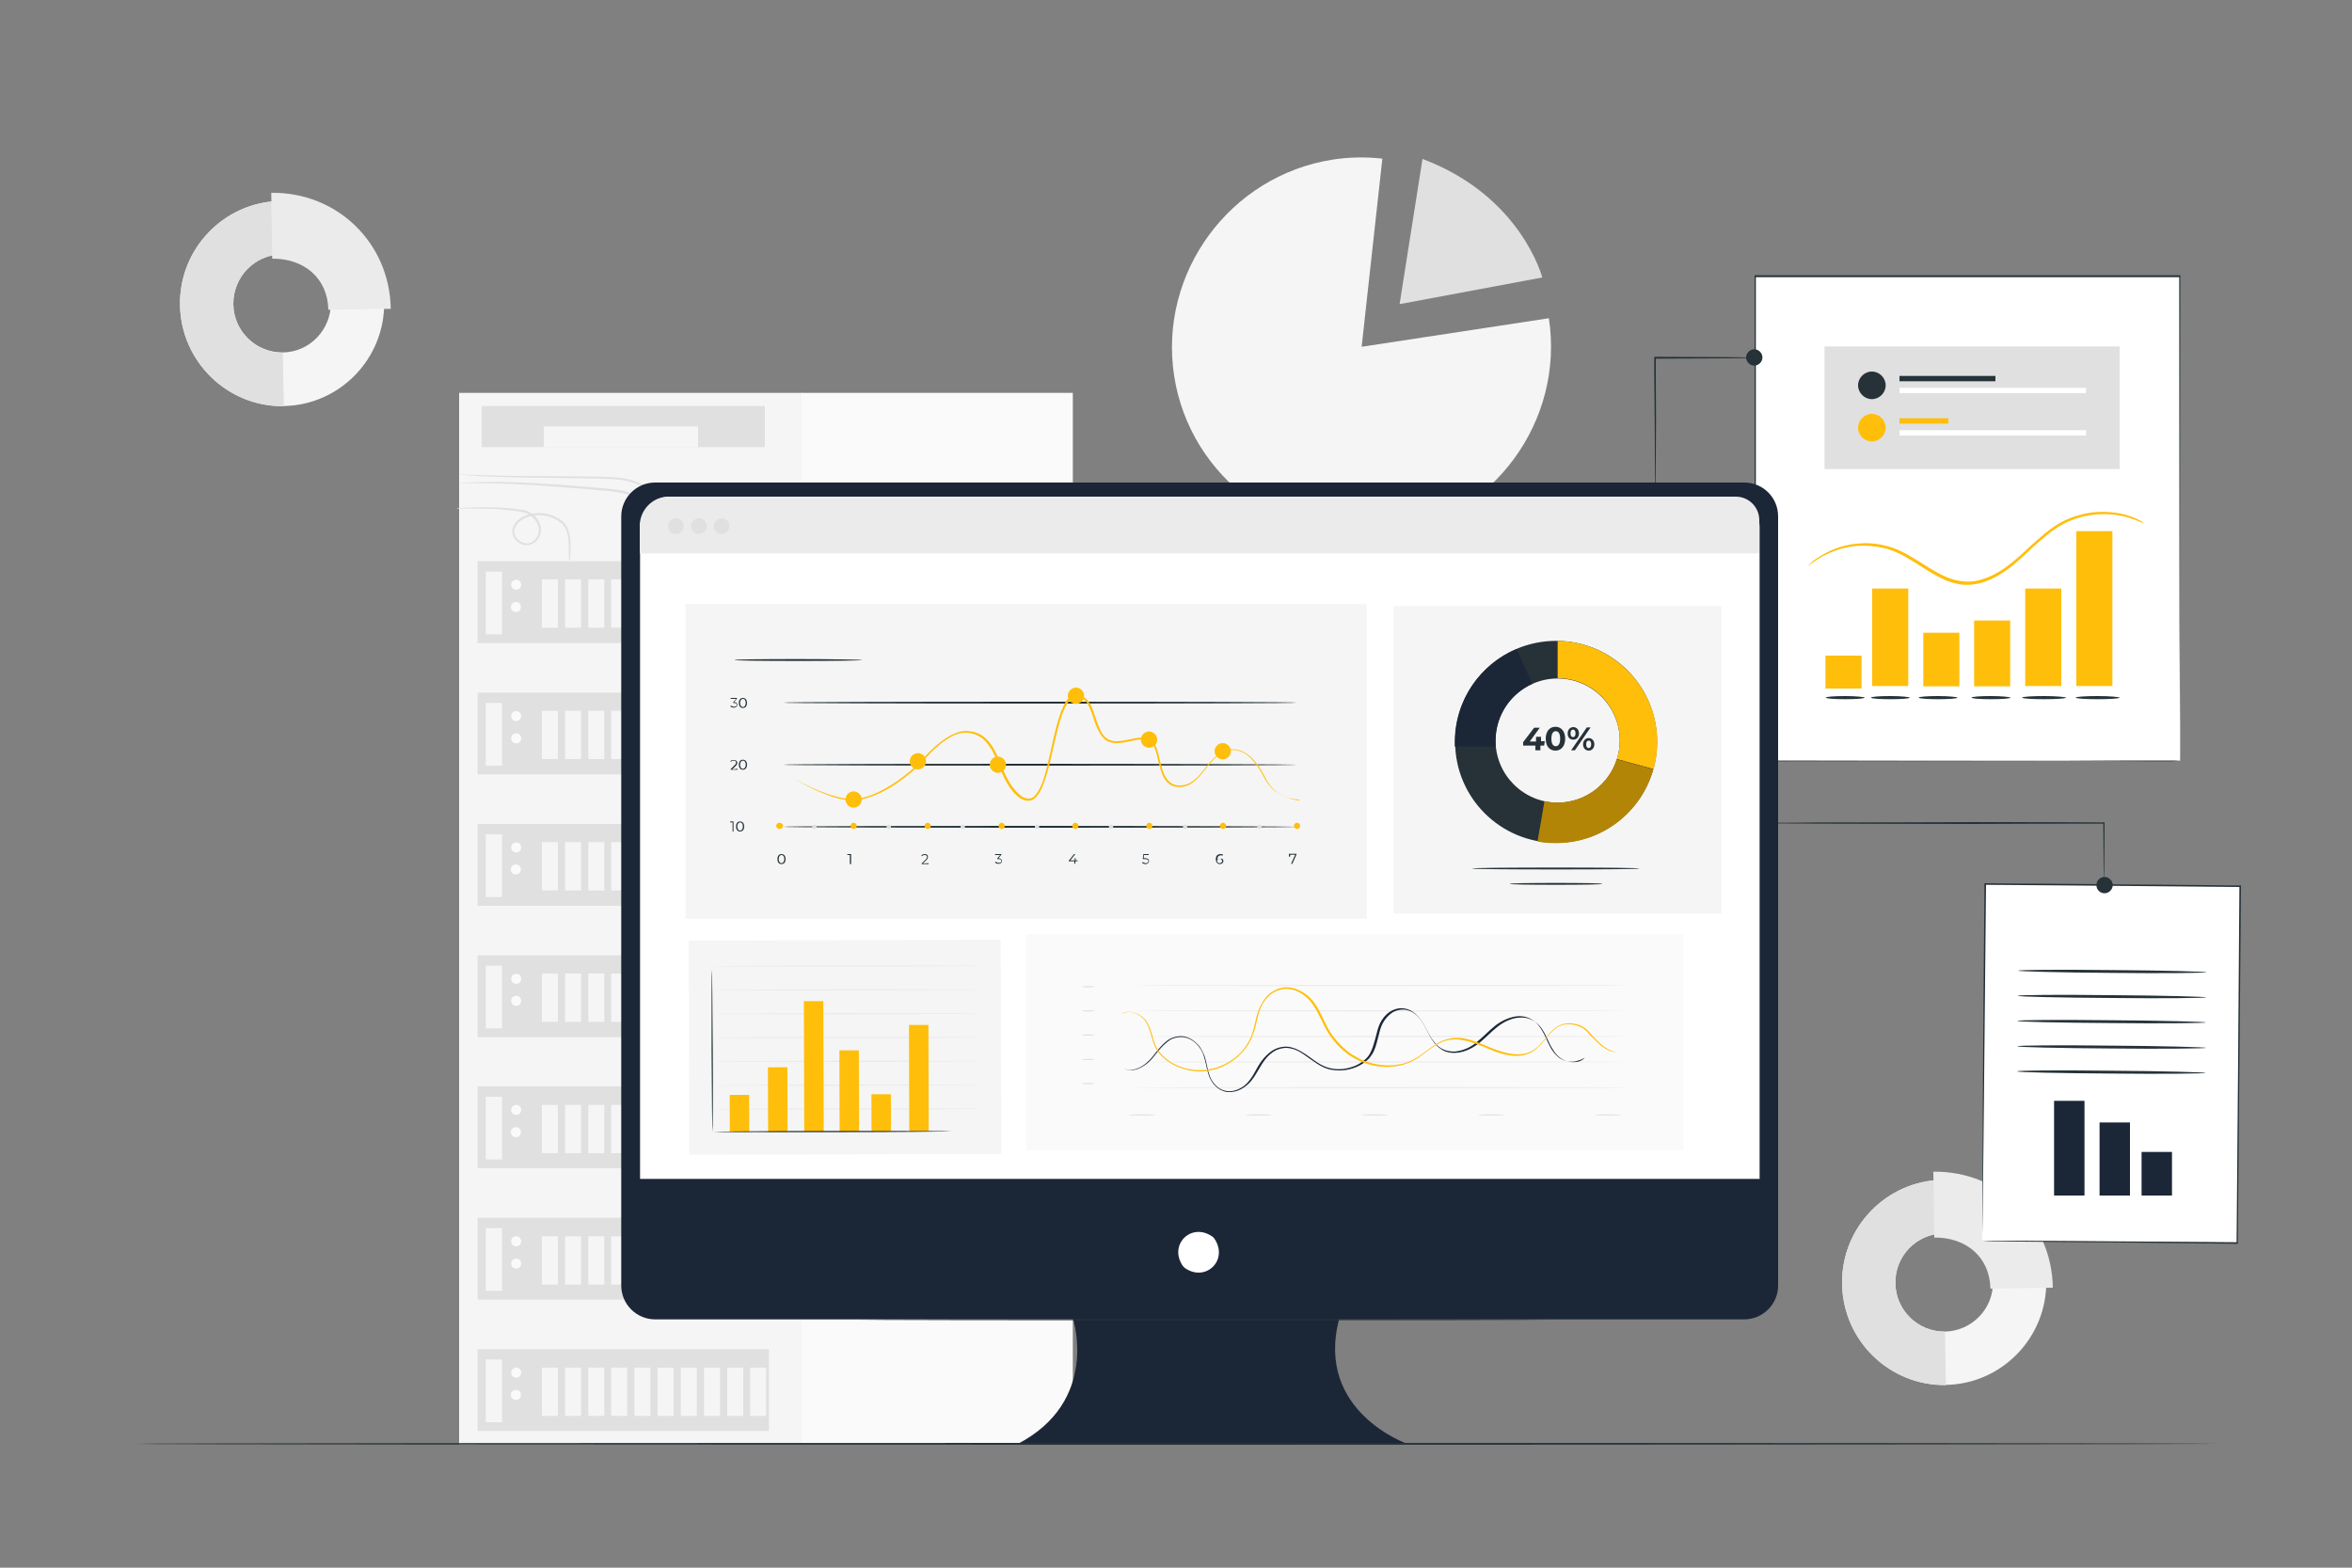 <?xml version="1.0" encoding="UTF-8"?> <!-- Generator: Adobe Illustrator 27.0.1, SVG Export Plug-In . SVG Version: 6.00 Build 0) --> <svg xmlns="http://www.w3.org/2000/svg" xmlns:xlink="http://www.w3.org/1999/xlink" id="Слой_1" x="0px" y="0px" viewBox="0 0 750 500" style="enable-background:new 0 0 750 500;" xml:space="preserve"><rect x="0" y="0" width="750" height="500" fill="#808080" stroke="none"/> <style type="text/css"> .st0{fill:#F5F5F5;} .st1{fill:#FAFAFA;} .st2{fill:#E0E0E0;} .st3{fill:#EBEBEB;} .st4{fill:#FFFFFF;} .st5{fill:#263238;} .st6{fill:#FFBE0A;} .st7{fill:#1B2737;} .st8{opacity:0.3;} </style> <g id="Background_Complete"> <g> <rect x="146.4" y="125.3" class="st0" width="109.5" height="335.4"></rect> <rect x="255.6" y="125.3" class="st1" width="86.5" height="335.4"></rect> <g> <rect x="152.3" y="179" class="st2" width="92.9" height="26.1"></rect> <rect x="154.9" y="182.3" class="st0" width="5.2" height="20"></rect> <path class="st1" d="M166.2,186.5c0,0.9-0.7,1.6-1.6,1.6s-1.6-0.7-1.6-1.6s0.7-1.6,1.6-1.6S166.2,185.6,166.2,186.5z"></path> <circle class="st1" cx="164.5" cy="193.6" r="1.6"></circle> <rect x="172.8" y="184.8" class="st0" width="5.1" height="15.4"></rect> <rect x="180.2" y="184.8" class="st0" width="5.1" height="15.4"></rect> <rect x="187.6" y="184.8" class="st0" width="5.1" height="15.4"></rect> <rect x="194.9" y="184.8" class="st0" width="5.1" height="15.4"></rect> <rect x="202.3" y="184.8" class="st0" width="5.1" height="15.4"></rect> <rect x="209.7" y="184.8" class="st0" width="5.1" height="15.4"></rect> <rect x="217.1" y="184.8" class="st0" width="5.1" height="15.4"></rect> <rect x="224.5" y="184.8" class="st0" width="5.1" height="15.4"></rect> <rect x="231.9" y="184.8" class="st0" width="5.1" height="15.4"></rect> <rect x="239.2" y="184.8" class="st0" width="5.1" height="15.4"></rect> </g> <g> <rect x="152.3" y="220.9" class="st2" width="92.9" height="26.1"></rect> <rect x="154.9" y="224.2" class="st0" width="5.2" height="20"></rect> <path class="st1" d="M166.2,228.4c0,0.9-0.7,1.6-1.6,1.6s-1.6-0.7-1.6-1.6s0.7-1.6,1.6-1.6S166.2,227.5,166.2,228.4z"></path> <path class="st1" d="M166.2,235.5c0,0.9-0.7,1.6-1.6,1.6s-1.6-0.7-1.6-1.6s0.7-1.6,1.6-1.6S166.2,234.6,166.2,235.5z"></path> <rect x="172.8" y="226.7" class="st0" width="5.1" height="15.4"></rect> <rect x="180.2" y="226.7" class="st0" width="5.1" height="15.4"></rect> <rect x="187.6" y="226.7" class="st0" width="5.1" height="15.4"></rect> <rect x="194.9" y="226.7" class="st0" width="5.1" height="15.4"></rect> <rect x="202.3" y="226.7" class="st0" width="5.1" height="15.4"></rect> <rect x="209.7" y="226.7" class="st0" width="5.1" height="15.4"></rect> <rect x="217.1" y="226.7" class="st0" width="5.1" height="15.4"></rect> <rect x="224.5" y="226.7" class="st0" width="5.1" height="15.4"></rect> <rect x="231.9" y="226.7" class="st0" width="5.1" height="15.4"></rect> <rect x="239.2" y="226.7" class="st0" width="5.1" height="15.4"></rect> </g> <g> <rect x="152.3" y="262.8" class="st2" width="92.9" height="26.1"></rect> <rect x="154.9" y="266.1" class="st0" width="5.2" height="20"></rect> <path class="st1" d="M166.2,270.3c0,0.9-0.7,1.6-1.6,1.6s-1.6-0.7-1.6-1.6s0.7-1.6,1.6-1.6S166.2,269.4,166.2,270.3z"></path> <circle class="st1" cx="164.5" cy="277.3" r="1.6"></circle> <rect x="172.8" y="268.6" class="st0" width="5.1" height="15.4"></rect> <rect x="180.2" y="268.6" class="st0" width="5.1" height="15.4"></rect> <rect x="187.6" y="268.6" class="st0" width="5.1" height="15.4"></rect> <rect x="194.9" y="268.6" class="st0" width="5.1" height="15.4"></rect> <rect x="202.3" y="268.6" class="st0" width="5.1" height="15.4"></rect> <rect x="209.7" y="268.6" class="st0" width="5.1" height="15.4"></rect> <rect x="217.1" y="268.6" class="st0" width="5.1" height="15.4"></rect> <rect x="224.5" y="268.6" class="st0" width="5.1" height="15.4"></rect> <rect x="231.9" y="268.6" class="st0" width="5.1" height="15.4"></rect> <rect x="239.2" y="268.6" class="st0" width="5.1" height="15.4"></rect> </g> <g> <rect x="152.3" y="304.7" class="st2" width="92.9" height="26.1"></rect> <rect x="154.9" y="308" class="st0" width="5.2" height="20"></rect> <path class="st1" d="M166.2,312.2c0,0.9-0.7,1.6-1.6,1.6s-1.6-0.7-1.6-1.6s0.7-1.6,1.6-1.6S166.2,311.2,166.2,312.2z"></path> <path class="st1" d="M166.2,319.2c0,0.9-0.7,1.6-1.6,1.6s-1.6-0.7-1.6-1.6s0.7-1.6,1.6-1.6S166.2,318.3,166.2,319.2z"></path> <rect x="172.8" y="310.5" class="st0" width="5.1" height="15.4"></rect> <rect x="180.2" y="310.5" class="st0" width="5.1" height="15.4"></rect> <rect x="187.6" y="310.5" class="st0" width="5.1" height="15.4"></rect> <rect x="194.9" y="310.5" class="st0" width="5.1" height="15.4"></rect> <rect x="202.3" y="310.5" class="st0" width="5.1" height="15.4"></rect> <rect x="209.7" y="310.5" class="st0" width="5.1" height="15.4"></rect> <rect x="217.1" y="310.5" class="st0" width="5.1" height="15.4"></rect> <rect x="224.5" y="310.5" class="st0" width="5.1" height="15.4"></rect> <rect x="231.9" y="310.5" class="st0" width="5.1" height="15.4"></rect> <rect x="239.2" y="310.5" class="st0" width="5.1" height="15.4"></rect> </g> <g> <rect x="152.3" y="346.5" class="st2" width="92.9" height="26.1"></rect> <rect x="154.9" y="349.8" class="st0" width="5.2" height="20"></rect> <path class="st1" d="M166.2,354c0,0.9-0.7,1.6-1.6,1.6s-1.6-0.7-1.6-1.6s0.7-1.6,1.6-1.6S166.2,353.1,166.2,354z"></path> <circle class="st1" cx="164.5" cy="361.1" r="1.6"></circle> <rect x="172.8" y="352.4" class="st0" width="5.1" height="15.4"></rect> <rect x="180.2" y="352.4" class="st0" width="5.1" height="15.4"></rect> <rect x="187.6" y="352.4" class="st0" width="5.1" height="15.4"></rect> <rect x="194.9" y="352.4" class="st0" width="5.1" height="15.4"></rect> <rect x="202.3" y="352.4" class="st0" width="5.1" height="15.4"></rect> <rect x="209.7" y="352.4" class="st0" width="5.1" height="15.4"></rect> <rect x="217.1" y="352.4" class="st0" width="5.1" height="15.4"></rect> <rect x="224.5" y="352.4" class="st0" width="5.1" height="15.4"></rect> <rect x="231.9" y="352.4" class="st0" width="5.1" height="15.4"></rect> <rect x="239.2" y="352.4" class="st0" width="5.1" height="15.4"></rect> </g> <g> <rect x="152.3" y="388.4" class="st2" width="92.9" height="26.1"></rect> <rect x="154.9" y="391.7" class="st0" width="5.2" height="20"></rect> <path class="st1" d="M166.2,395.9c0,0.9-0.7,1.6-1.6,1.6s-1.6-0.7-1.6-1.6s0.7-1.6,1.6-1.6S166.2,395,166.2,395.9z"></path> <path class="st1" d="M166.2,403c0,0.9-0.7,1.6-1.6,1.6s-1.6-0.7-1.6-1.6s0.7-1.6,1.6-1.6S166.2,402.1,166.2,403z"></path> <rect x="172.8" y="394.3" class="st0" width="5.1" height="15.4"></rect> <rect x="180.2" y="394.3" class="st0" width="5.1" height="15.4"></rect> <rect x="187.6" y="394.3" class="st0" width="5.1" height="15.4"></rect> <rect x="194.9" y="394.3" class="st0" width="5.1" height="15.4"></rect> <rect x="202.3" y="394.3" class="st0" width="5.1" height="15.4"></rect> <rect x="209.7" y="394.3" class="st0" width="5.1" height="15.4"></rect> <rect x="217.1" y="394.3" class="st0" width="5.1" height="15.4"></rect> <rect x="224.5" y="394.3" class="st0" width="5.1" height="15.4"></rect> <rect x="231.9" y="394.3" class="st0" width="5.1" height="15.4"></rect> <rect x="239.2" y="394.3" class="st0" width="5.1" height="15.4"></rect> </g> <g> <rect x="152.3" y="430.3" class="st2" width="92.9" height="26.1"></rect> <rect x="154.9" y="433.6" class="st0" width="5.2" height="20"></rect> <path class="st1" d="M166.2,437.8c0,0.9-0.7,1.6-1.6,1.6s-1.6-0.7-1.6-1.6s0.7-1.6,1.6-1.6S166.2,436.9,166.2,437.8z"></path> <circle class="st1" cx="164.5" cy="444.9" r="1.6"></circle> <rect x="172.8" y="436.2" class="st0" width="5.1" height="15.4"></rect> <rect x="180.2" y="436.2" class="st0" width="5.1" height="15.4"></rect> <rect x="187.6" y="436.2" class="st0" width="5.1" height="15.4"></rect> <rect x="194.9" y="436.2" class="st0" width="5.1" height="15.4"></rect> <rect x="202.3" y="436.2" class="st0" width="5.1" height="15.4"></rect> <rect x="209.7" y="436.2" class="st0" width="5.1" height="15.4"></rect> <rect x="217.1" y="436.2" class="st0" width="5.1" height="15.4"></rect> <rect x="224.5" y="436.2" class="st0" width="5.1" height="15.4"></rect> <rect x="231.9" y="436.2" class="st0" width="5.1" height="15.4"></rect> <rect x="239.2" y="436.2" class="st0" width="5.1" height="15.4"></rect> </g> <path class="st2" d="M209.7,179c0,0-0.1-0.3-0.1-0.8c0-0.5-0.1-1.3-0.1-2.3c0-1-0.1-2.2-0.1-3.7c-0.1-1.4-0.2-3.1-0.6-4.8 c-0.5-1.7-1.3-3.5-2.5-5.2c-1.2-1.7-2.9-3.2-5.1-4.1c-2.2-0.9-4.6-1.2-7.2-1.5c-2.6-0.2-5.3-0.4-8-0.7c-11-0.9-20.9-1.6-28.1-1.7 c-3.6-0.1-6.5-0.1-8.5-0.1c-0.9,0-1.7,0-2.3,0c-0.5,0-0.8,0-0.8,0c0,0,0.3-0.1,0.8-0.1c0.6,0,1.4-0.1,2.3-0.1 c2-0.1,4.9-0.2,8.6-0.2c7.2,0,17.2,0.6,28.2,1.5c2.7,0.2,5.4,0.5,8,0.7c2.6,0.2,5.1,0.6,7.4,1.6c2.3,0.9,4.1,2.6,5.3,4.3 c1.2,1.8,2,3.6,2.5,5.4c0.4,1.8,0.5,3.4,0.6,4.9c0,1.4,0,2.7,0,3.7c0,0.9,0,1.7,0,2.3C209.8,178.7,209.8,179,209.7,179L209.7,179z "></path> <path class="st2" d="M181.5,179c0,0,0-0.3-0.1-0.8c0-0.6,0-1.3,0-2.2c0-0.9,0-2.1-0.1-3.4c-0.1-1.3-0.3-2.9-1.1-4.3 c-0.8-1.4-2.4-2.5-4.2-3.2c-1.8-0.7-3.9-1-6.1-0.6c-1.1,0.2-2.1,0.5-3.1,1.1c-1,0.5-1.9,1.3-2.4,2.3c-0.6,1-0.6,2.2,0,3.2 c0.6,1,1.6,1.8,2.8,2.1c1.2,0.3,2.4-0.1,3.2-0.9c0.9-0.8,1.4-1.9,1.4-3.1c0.1-1.1-0.3-2.2-1-3.1c-0.6-0.9-1.5-1.7-2.4-2.2 c-0.9-0.5-2-0.6-3.1-0.8c-1.1-0.2-2.1-0.3-3.1-0.4c-2-0.2-3.8-0.4-5.5-0.4c-3.4-0.1-6.1-0.1-8-0.1c-0.9,0-1.6,0-2.2,0 c-0.5,0-0.8,0-0.8-0.1s0.3-0.1,0.8-0.1c0.6,0,1.3-0.1,2.2-0.1c1.9-0.1,4.6-0.2,8.1-0.1c1.7,0,3.6,0.1,5.6,0.3c1,0.1,2,0.2,3.1,0.4 c0.5,0.1,1.1,0.1,1.6,0.2c0.6,0.1,1.1,0.3,1.6,0.6c1.1,0.5,2,1.3,2.7,2.3c0.7,1,1.2,2.3,1.1,3.6c-0.1,1.3-0.7,2.6-1.6,3.5 c-1,0.9-2.4,1.4-3.8,1.1c-1.4-0.3-2.5-1.2-3.2-2.4c-0.7-1.2-0.7-2.7,0-3.9c0.6-1.2,1.6-2,2.7-2.6c1.1-0.6,2.2-0.9,3.4-1.1 c2.3-0.4,4.5-0.1,6.4,0.7c1.9,0.8,3.5,1.9,4.4,3.5c0.8,1.6,1,3.2,1.1,4.5c0.1,1.4,0,2.5,0,3.5c0,0.9-0.1,1.6-0.1,2.2 C181.6,178.7,181.6,179,181.5,179L181.5,179z"></path> <path class="st2" d="M217.3,179c0,0-0.1-0.3-0.2-0.9c-0.1-0.6-0.3-1.4-0.5-2.5c-0.5-2.1-1.2-5.2-2.8-8.9 c-1.5-3.6-3.9-7.7-8.1-10.8c-2-1.6-4.6-2.4-7.4-2.8c-2.8-0.4-5.7-0.4-8.7-0.5c-12-0.2-22.9-0.2-30.8-0.5c-3.9-0.1-7.1-0.3-9.3-0.5 c-1-0.1-1.9-0.2-2.5-0.2c-0.6-0.1-0.9-0.1-0.9-0.1c0,0,0.3,0,0.9,0c0.6,0,1.5,0.1,2.5,0.1c2.2,0.1,5.4,0.2,9.3,0.3 c7.9,0.2,18.7,0.1,30.8,0.3c3,0.1,5.9,0.1,8.8,0.5c2.8,0.4,5.6,1.3,7.7,3c2.1,1.6,3.8,3.5,5.1,5.4c1.3,1.9,2.3,3.9,3,5.7 c1.5,3.7,2.2,6.8,2.6,9c0.2,1.1,0.3,1.9,0.4,2.5S217.3,179,217.3,179L217.3,179z"></path> <rect x="153.6" y="129.5" class="st2" width="90.3" height="13.1"></rect> <rect x="173.4" y="136" class="st0" width="49.2" height="6.6"></rect> </g> <g> <path class="st0" d="M434.2,110.6l59.7-9.1c5,32.8-17.8,63.8-50.6,68.9c-32.8,5-63.9-17.8-68.9-50.6c-5-32.8,17.8-63.8,50.6-68.9 c5.2-0.8,10.5-0.9,15.8-0.3L434.2,110.6L434.2,110.6z"></path> <path class="st2" d="M453.6,50.7L446.3,97l45.5-8.5C491.8,88.5,485.1,62.5,453.6,50.7z"></path> </g> <g> <path class="st0" d="M57.4,97.3c-0.3-18,14.1-32.9,32-33.2c17.9-0.3,32.8,14.1,33.1,32.2c0.3,18-14.1,32.9-32,33.2 C72.5,129.8,57.7,115.3,57.4,97.3z M105.5,96.5c-0.1-8.6-7.2-15.5-15.8-15.4c-8.6,0.1-15.4,7.3-15.3,15.9s7.2,15.5,15.8,15.4 S105.6,105.1,105.5,96.5z"></path> <path class="st2" d="M57.4,97.3c-0.3-18,14.1-32.9,32-33.2l0.3,17.1c-8.6,0.1-15.4,7.3-15.3,15.9s7.2,15.5,15.8,15.4l0.3,17.1 C72.5,129.8,57.7,115.3,57.4,97.3z"></path> <path class="st3" d="M86.5,61.5c21-0.3,37.8,16,38.1,37l-19.9,0.3c-0.2-10.1-7.8-16.4-17.9-16.3L86.5,61.5z"></path> </g> <g> <path class="st0" d="M587.4,409.5c-0.3-18,14.1-32.9,32-33.2c18-0.3,32.8,14.1,33.1,32.2c0.3,18-14.1,32.9-32,33.2 C602.5,442,587.7,427.6,587.4,409.5z M635.5,408.8c-0.1-8.6-7.2-15.5-15.8-15.4c-8.6,0.1-15.5,7.3-15.3,15.9 c0.1,8.6,7.2,15.5,15.8,15.4C628.8,424.5,635.7,417.4,635.5,408.8z"></path> <path class="st2" d="M587.4,409.5c-0.3-18,14.1-32.9,32-33.2l0.3,17.1c-8.6,0.1-15.5,7.3-15.3,15.9c0.1,8.6,7.2,15.5,15.8,15.4 l0.3,17.1C602.5,442,587.7,427.6,587.4,409.5L587.4,409.5z"></path> <path class="st3" d="M616.5,373.7c21-0.3,37.8,16,38.1,37l-19.9,0.3c-0.2-10.1-7.8-16.4-17.9-16.3L616.5,373.7z"></path> </g> </g> <g> <rect x="559.7" y="88" class="st4" width="135.5" height="154.6"></rect> <path class="st5" d="M695.1,242.6c0,0,0-0.2,0-0.7c0-0.5,0-1.2,0-2.1c0-1.9,0-4.7,0-8.3c0-7.3,0-18-0.1-31.5 c0-27.1-0.1-65.7-0.1-111.8l0.2,0.2c-39.9,0-86.2,0-135.4,0h0l0.2-0.2c0,57,0,110.2,0,154.6l-0.2-0.2c40.8,0.1,74.6,0.1,98.2,0.1 c11.8,0,21.1,0,27.5,0.1c3.2,0,5.6,0,7.2,0C694.3,242.6,695.1,242.6,695.1,242.6c0,0-0.8,0-2.4,0c-1.6,0-4,0-7.2,0 c-6.3,0-15.6,0-27.4,0.1c-23.7,0-57.6,0.1-98.4,0.1h-0.2v-0.2c0-44.4,0-97.6,0-154.6v-0.2h0.2h0c49.2,0,95.5,0,135.4,0h0.2V88 c0,46.2-0.1,84.8-0.1,112c0,13.5,0,24.2-0.1,31.5c0,3.6,0,6.4,0,8.3c0,0.9,0,1.6,0,2.1C695.2,242.4,695.1,242.6,695.1,242.6 L695.1,242.6z"></path> </g> <path class="st6" d="M683.5,166.9c0,0.1-1.5-0.8-4.4-1.7c-2.8-0.9-7.2-1.7-12.5-0.9c-2.6,0.4-5.5,1.2-8.2,2.6 c-2.8,1.4-5.5,3.5-8.1,5.8c-2.7,2.3-5.3,5-8.3,7.5c-3,2.4-6.5,4.7-10.6,5.8c-2,0.5-4.2,0.7-6.2,0.4c-2-0.3-4-0.9-5.8-1.8 c-3.6-1.7-6.6-3.9-9.6-5.7c-3-1.9-6-3.4-9.1-4.1c-3-0.7-6-0.9-8.6-0.7c-5.3,0.5-9.4,2.4-11.9,3.9c-2.5,1.6-3.8,2.7-3.8,2.6 c0,0,0.3-0.3,0.9-0.9c0.6-0.6,1.5-1.3,2.8-2.1c2.5-1.6,6.6-3.7,12-4.2c2.7-0.3,5.7-0.2,8.9,0.6c3.2,0.7,6.3,2.2,9.3,4.1 c3.1,1.8,6.1,4,9.6,5.6c3.4,1.6,7.5,2.4,11.4,1.3c3.9-1,7.3-3.2,10.3-5.6c3-2.4,5.6-5.1,8.3-7.4c2.7-2.4,5.4-4.5,8.3-5.9 c2.9-1.4,5.8-2.2,8.5-2.6c5.4-0.7,9.9,0.2,12.7,1.2c1.4,0.5,2.5,1,3.2,1.4S683.5,166.9,683.5,166.9L683.5,166.9z"></path> <g> <rect x="597" y="187.7" class="st6" width="11.5" height="31.1"></rect> <rect x="645.8" y="187.7" class="st6" width="11.5" height="31.1"></rect> <rect x="662.1" y="169.4" class="st6" width="11.5" height="49.4"></rect> <rect x="582.1" y="209.1" class="st6" width="11.5" height="10.5"></rect> <rect x="613.3" y="201.8" class="st6" width="11.5" height="17.1"></rect> <rect x="629.5" y="197.9" class="st6" width="11.5" height="21"></rect> </g> <g> <path class="st5" d="M609,222.5c0,0.3-2.8,0.5-6.2,0.5s-6.2-0.2-6.2-0.5s2.8-0.5,6.2-0.5S609,222.3,609,222.5z"></path> <path class="st5" d="M594.6,222.5c0,0.3-2.8,0.5-6.2,0.5s-6.2-0.2-6.2-0.5s2.8-0.5,6.2-0.5S594.6,222.3,594.6,222.5z"></path> <path class="st5" d="M675.9,222.5c0,0.3-3.2,0.5-7,0.5s-7-0.2-7-0.5s3.2-0.5,7-0.5S675.9,222.3,675.9,222.5z"></path> <path class="st5" d="M658.8,222.5c0,0.3-3.2,0.5-7,0.5s-7-0.2-7-0.5s3.2-0.5,7-0.5S658.8,222.3,658.8,222.5z"></path> <path class="st5" d="M641.1,222.5c0,0.3-2.8,0.5-6.2,0.5s-6.2-0.2-6.2-0.5s2.8-0.5,6.2-0.5S641.1,222.3,641.1,222.5z"></path> <path class="st5" d="M624.2,222.5c0,0.3-2.8,0.5-6.2,0.5s-6.2-0.2-6.2-0.5s2.8-0.5,6.2-0.5S624.2,222.3,624.2,222.5z"></path> </g> <g> <rect x="581.8" y="110.5" class="st2" width="94.1" height="39.1"></rect> <g> <path class="st5" d="M601.3,122.9c0,2.4-2,4.4-4.4,4.4s-4.4-2-4.4-4.4s2-4.4,4.4-4.4S601.3,120.5,601.3,122.9z"></path> <rect x="605.7" y="119.9" class="st5" width="30.6" height="1.7"></rect> <rect x="605.7" y="123.7" class="st4" width="59.5" height="1.7"></rect> </g> <g> <path class="st6" d="M601.3,136.4c0,2.4-2,4.4-4.4,4.4s-4.4-2-4.4-4.4s2-4.4,4.4-4.4S601.3,134,601.3,136.4z"></path> <rect x="605.7" y="133.4" class="st6" width="15.6" height="1.7"></rect> <rect x="605.7" y="137.2" class="st4" width="59.5" height="1.7"></rect> </g> </g> <g> <g> <rect x="616.3" y="298.4" transform="matrix(8.551972e-03 -1 1 8.551972e-03 328.386 1009.395)" class="st4" width="113.8" height="81.3"></rect> <path class="st5" d="M632.1,395.7c0,0,0-0.2,0-0.5c0-0.4,0-0.9,0-1.6c0-1.4,0-3.5,0-6.2c0-5.4,0.1-13.3,0.1-23.3 c0.1-20.1,0.3-48.6,0.6-82.2v-0.2h0.2c24.6,0.2,52.2,0.4,81.3,0.7l0,0h0.3v0.3c-0.4,42.6-0.7,82-1,113.8v0.2h-0.2 c-24.7-0.3-45-0.5-59.2-0.6c-7.1-0.1-12.6-0.1-16.3-0.2c-1.9,0-3.3,0-4.3-0.1C632.6,395.7,632.1,395.7,632.1,395.7 c0,0,0.5,0,1.5,0c1,0,2.4,0,4.3,0c3.8,0,9.3,0,16.4,0.1c14.2,0.1,34.5,0.2,59.1,0.4l-0.2,0.2c0.3-31.8,0.6-71.2,0.9-113.8l0.3,0.3 l0,0c-29.1-0.3-56.7-0.5-81.3-0.7l0.2-0.2c-0.3,33.6-0.6,62-0.8,82.1c-0.1,10-0.2,18-0.3,23.4c0,2.7-0.1,4.8-0.1,6.2 c0,0.7,0,1.2,0,1.6C632.1,395.5,632.1,395.7,632.1,395.7L632.1,395.7z"></path> </g> <path class="st5" d="M643.5,309.6c0-0.3,13.5-0.4,30.1-0.2c16.6,0.1,30.1,0.5,30.1,0.7s-13.5,0.4-30.1,0.2 C656.9,310.2,643.5,309.8,643.5,309.6z"></path> <path class="st5" d="M643.4,317.6c0-0.3,13.5-0.4,30.1-0.2c16.6,0.1,30.1,0.5,30.1,0.7s-13.5,0.4-30.1,0.2 C656.9,318.2,643.4,317.9,643.4,317.6z"></path> <path class="st5" d="M643.3,325.6c0-0.3,13.5-0.4,30.1-0.2c16.6,0.1,30.1,0.5,30.1,0.7s-13.5,0.4-30.1,0.2 C656.8,326.2,643.3,325.9,643.3,325.6z"></path> <path class="st5" d="M643.3,333.7c0-0.3,13.5-0.4,30.1-0.2c16.6,0.1,30.1,0.5,30.1,0.7s-13.5,0.4-30.1,0.2 C656.7,334.3,643.3,334,643.3,333.7z"></path> <path class="st5" d="M643.2,341.7c0-0.3,13.5-0.4,30.1-0.2c16.6,0.1,30.1,0.5,30.1,0.7s-13.5,0.4-30.1,0.2 C656.7,342.3,643.2,342,643.2,341.7z"></path> </g> <g> <rect x="655" y="351.1" class="st7" width="9.7" height="30.2"></rect> <rect x="669.5" y="358" class="st7" width="9.7" height="23.3"></rect> <rect x="682.9" y="367.4" class="st7" width="9.7" height="13.9"></rect> </g> <path class="st5" d="M560.7,262.4c0,0,0.1,0,0.3,0c0.3,0,0.6,0,1,0c1,0,2.3,0,3.9,0c3.5,0,8.4,0,14.5-0.1c12.3,0,29.2,0,47.8-0.1 c16.3,0,31.2,0,42.7,0.1h0.2v0.2c0,6.1-0.1,11.1-0.1,14.6c0,1.7,0,3-0.1,4c0,0.4,0,0.8,0,1c0,0.2,0,0.4,0,0.4s0-0.1,0-0.4 c0-0.3,0-0.6,0-1c0-1,0-2.3-0.1-4c0-3.5-0.1-8.5-0.1-14.6l0.2,0.2c-11.5,0-26.4,0-42.7,0.1c-18.7,0-35.5-0.1-47.8-0.1 c-6.1,0-11-0.1-14.5-0.1c-1.7,0-3,0-3.9,0c-0.4,0-0.8,0-1,0C560.8,262.4,560.7,262.4,560.7,262.4L560.7,262.4z"></path> <path class="st5" d="M559.4,114c0,0-0.2,0-0.6,0.1c-0.5,0-1.1,0-1.8,0.1c-1.6,0-3.9,0.1-6.7,0.1c-5.8,0-13.7,0.1-22.6,0.1l0.3-0.3 c0,1.7,0,3.5,0,5.3c0.1,10.2,0.1,19.5,0,26.2c0,3.4-0.1,6.1-0.1,7.9c0,0.9-0.1,1.7-0.1,2.2c0,0.5-0.1,0.8-0.1,0.8c0,0,0-4.1,0-10.9 c0-6.8-0.1-16-0.2-26.2c0-1.8,0-3.6,0-5.3v-0.3h0.3c9,0,16.9,0.1,22.6,0.1c2.8,0,5.1,0.1,6.7,0.1c0.8,0,1.3,0,1.8,0.1 C559.2,114,559.5,114,559.4,114L559.4,114z"></path> <path class="st5" d="M562,114c0,1.4-1.2,2.6-2.6,2.6s-2.6-1.2-2.6-2.6s1.2-2.6,2.6-2.6S562,112.6,562,114z"></path> <path class="st5" d="M673.7,282.3c0,1.4-1.2,2.6-2.6,2.6s-2.6-1.1-2.6-2.6s1.2-2.6,2.6-2.6S673.7,280.9,673.7,282.3z"></path> <g id="Device"> <g> <g> <g> <g> <g> <path class="st7" d="M556.2,153.9H208.9c-6,0-10.8,4.9-10.8,10.8V410c0,6,4.9,10.8,10.8,10.8h133.3c0,0,8.5,26.2-17.8,39.8 H449c0,0-29.7-10.2-22-39.8h129.2c6,0,10.8-4.9,10.8-10.8V164.7C567,158.7,562.2,153.9,556.2,153.9z"></path> <path class="st4" d="M387.2,395c4.7,6.8-2.7,14.1-9.4,9.4c-0.2-0.2-0.4-0.4-0.6-0.6c-4.7-6.8,2.7-14.1,9.4-9.4 C386.9,394.6,387.1,394.8,387.2,395z"></path> </g> <path class="st4" d="M213.8,158.4h337.6c5.3,0,9.7,4.4,9.7,9.7V376h-357V168.1C204.1,162.7,208.4,158.4,213.8,158.4z"></path> </g> <path class="st3" d="M213.2,158.4h340.3c4.2,0,7.5,3.4,7.5,7.5v10.6h-357v-8.9C204.1,162.5,208.2,158.4,213.2,158.4L213.2,158.4 z"></path> <g> <path class="st2" d="M218,167.8c0,1.4-1.1,2.5-2.5,2.5s-2.5-1.1-2.5-2.5s1.1-2.5,2.5-2.5S218,166.4,218,167.8z"></path> <path class="st2" d="M225.4,167.8c0,1.4-1.1,2.5-2.5,2.5s-2.5-1.1-2.5-2.5s1.1-2.5,2.5-2.5S225.4,166.4,225.4,167.8z"></path> <path class="st2" d="M232.6,167.8c0,1.4-1.1,2.5-2.5,2.5s-2.5-1.1-2.5-2.5s1.1-2.5,2.5-2.5S232.6,166.4,232.6,167.8z"></path> </g> </g> <path class="st5" d="M494.1,420.9c0,0.1-49.4,0.2-110.4,0.2s-110.4-0.1-110.4-0.2s49.4-0.2,110.4-0.2S494.1,420.8,494.1,420.9z"></path> </g> <g> <polygon class="st0" points="319.1,299.7 219.6,300 219.8,368.3 302.3,368.1 313.5,368.1 319.3,368.1 "></polygon> <g> <path class="st5" d="M227.2,361c-0.1,0-0.2-11.6-0.3-25.9c0-14.3,0-25.9,0.1-25.9s0.2,11.6,0.3,25.9 C227.4,349.4,227.3,361,227.2,361z"></path> <path class="st3" d="M313.6,353.6c0,0.1-19.4,0.3-43.4,0.3s-43.4,0-43.4-0.1s19.4-0.3,43.4-0.3 C294.2,353.5,313.6,353.5,313.6,353.6L313.6,353.6z"></path> <path class="st3" d="M313.6,346c0,0.1-19.4,0.3-43.4,0.3s-43.4,0-43.4-0.1s19.4-0.3,43.4-0.3C294.1,345.9,313.6,345.9,313.6,346 z"></path> <path class="st3" d="M313.5,338.4c0,0.1-19.4,0.3-43.4,0.3s-43.4,0-43.4-0.1s19.4-0.3,43.4-0.3 C294.1,338.3,313.5,338.3,313.5,338.4L313.5,338.4z"></path> <path class="st3" d="M313.5,330.8c0,0.1-19.4,0.3-43.4,0.3s-43.4,0-43.4-0.1s19.4-0.3,43.4-0.3 C294.1,330.7,313.5,330.7,313.5,330.8z"></path> <path class="st3" d="M313.5,323.2c0,0.1-19.4,0.3-43.4,0.3s-43.4,0-43.4-0.1s19.4-0.3,43.4-0.3 C294.1,323.1,313.5,323.1,313.5,323.2z"></path> <path class="st3" d="M313.5,315.6c0,0.1-19.4,0.3-43.4,0.3s-43.4,0-43.4-0.1s19.4-0.3,43.4-0.3 C294,315.5,313.5,315.5,313.5,315.6L313.5,315.6z"></path> <path class="st3" d="M313.5,308c0,0.1-19.4,0.3-43.4,0.3s-43.4,0-43.4-0.1s19.4-0.3,43.4-0.3C294,307.9,313.5,307.9,313.5,308z"></path> <rect x="232.7" y="349.2" transform="matrix(1 -2.792512e-03 2.792512e-03 1 -0.991 0.66)" class="st6" width="6.2" height="11.8"></rect> <rect x="277.9" y="349" transform="matrix(1 -2.792512e-03 2.792512e-03 1 -0.99 0.786)" class="st6" width="6.2" height="11.8"></rect> <rect x="244.9" y="340.4" transform="matrix(1 -2.967042e-03 2.967042e-03 1 -1.039 0.738)" class="st6" width="6.2" height="20.6"></rect> <rect x="267.7" y="335" transform="matrix(1 -2.792512e-03 2.792512e-03 1 -0.971 0.757)" class="st6" width="6.2" height="25.9"></rect> <rect x="256.4" y="319.3" transform="matrix(1 -2.967042e-03 2.967042e-03 1 -1.008 0.772)" class="st6" width="6.2" height="41.6"></rect> <rect x="289.9" y="326.9" transform="matrix(1 -2.792512e-03 2.792512e-03 1 -0.959 0.82)" class="st6" width="6.2" height="33.9"></rect> <path class="st5" d="M303.6,360.8c0,0.1-17.1,0.3-38.1,0.3s-38.1,0-38.1-0.1c0-0.1,17.1-0.3,38.1-0.3S303.6,360.7,303.6,360.8 L303.6,360.8z"></path> </g> </g> <g> <polygon class="st0" points="218.6,192.7 218.6,293 379.8,293 393.9,293 435.8,293 435.8,192.7 "></polygon> <g> <g> <g> <g> <path class="st5" d="M233.9,262v3.2h-0.3v-2.9h-0.8V262H233.9L233.9,262z"></path> <path class="st5" d="M234.7,263.6c0-1,0.5-1.6,1.3-1.6s1.3,0.6,1.3,1.6s-0.5,1.6-1.3,1.6S234.7,264.6,234.7,263.6z M236.9,263.6c0-0.9-0.4-1.3-0.9-1.3s-0.9,0.5-0.9,1.3s0.4,1.3,0.9,1.3S236.9,264.4,236.9,263.6z"></path> </g> <g> <path class="st5" d="M235.2,245.2v0.3H233v-0.2l1.3-1.3c0.4-0.4,0.4-0.6,0.4-0.8c0-0.4-0.3-0.6-0.7-0.6 c-0.4,0-0.7,0.1-0.9,0.4l-0.2-0.2c0.2-0.3,0.6-0.4,1.1-0.4c0.6,0,1.1,0.3,1.1,0.9c0,0.3-0.1,0.6-0.5,1l-1.1,1.1L235.2,245.2 L235.2,245.2z"></path> <path class="st5" d="M235.6,243.9c0-1,0.5-1.6,1.3-1.6s1.3,0.6,1.3,1.6s-0.5,1.6-1.3,1.6S235.6,244.9,235.6,243.9z M237.8,243.9c0-0.9-0.4-1.3-0.9-1.3s-0.9,0.5-0.9,1.3s0.4,1.3,0.9,1.3S237.8,244.7,237.8,243.9z"></path> </g> <g> <path class="st5" d="M235.1,224.8c0,0.5-0.4,0.9-1.1,0.9c-0.5,0-0.9-0.2-1.1-0.4l0.2-0.3c0.2,0.2,0.6,0.4,1,0.4 c0.5,0,0.8-0.2,0.8-0.6s-0.3-0.6-0.9-0.6h-0.2V224l0.9-1.1H233v-0.3h2v0.2l-0.9,1.1C234.8,224,235.1,224.3,235.1,224.8 L235.1,224.8z"></path> <path class="st5" d="M235.6,224.2c0-1,0.5-1.6,1.3-1.6s1.3,0.6,1.3,1.6s-0.5,1.6-1.3,1.6S235.6,225.2,235.6,224.2z M237.8,224.2c0-0.9-0.4-1.3-0.9-1.3s-0.9,0.5-0.9,1.3s0.4,1.3,0.9,1.3S237.8,225,237.8,224.2z"></path> </g> </g> <g> <path class="st5" d="M247.9,274c0-1,0.5-1.6,1.3-1.6s1.3,0.6,1.3,1.6s-0.5,1.6-1.3,1.6S247.9,275,247.9,274z M250.1,274 c0-0.9-0.4-1.3-0.9-1.3s-0.9,0.5-0.9,1.3s0.4,1.3,0.9,1.3S250.1,274.8,250.1,274z"></path> <path class="st5" d="M271.4,272.4v3.2H271v-2.9h-0.8v-0.3H271.4L271.4,272.4z"></path> <path class="st5" d="M296.1,275.3v0.3h-2.2v-0.2l1.3-1.3c0.4-0.4,0.4-0.6,0.4-0.8c0-0.4-0.3-0.6-0.7-0.6 c-0.4,0-0.7,0.1-0.9,0.4l-0.2-0.2c0.2-0.3,0.6-0.5,1.1-0.5c0.6,0,1,0.3,1,0.9c0,0.3-0.1,0.6-0.5,1l-1.1,1.1L296.1,275.3 L296.1,275.3z"></path> <path class="st5" d="M319.5,274.6c0,0.5-0.4,0.9-1.1,0.9c-0.5,0-0.9-0.2-1.1-0.4l0.2-0.3c0.2,0.2,0.6,0.4,1,0.4 c0.5,0,0.8-0.2,0.8-0.6s-0.3-0.6-0.9-0.6H318v-0.2l0.9-1.1h-1.6v-0.3h2v0.2l-0.9,1.1C319.1,273.8,319.5,274.1,319.5,274.6 L319.5,274.6z"></path> <path class="st5" d="M343.5,274.7h-0.6v0.8h-0.3v-0.8h-1.8v-0.2l1.7-2.1h0.4l-1.6,2h1.4v-0.7h0.3v0.7h0.6V274.7z"></path> <path class="st5" d="M366.4,274.6c0,0.5-0.4,1-1.1,1c-0.5,0-0.9-0.2-1.1-0.4l0.2-0.3c0.2,0.2,0.6,0.4,1,0.4 c0.5,0,0.8-0.3,0.8-0.6c0-0.4-0.2-0.7-1.1-0.7h-0.7l0.2-1.6h1.7v0.3h-1.5l-0.1,1h0.4C366,273.7,366.4,274.1,366.4,274.6 L366.4,274.6z"></path> <path class="st5" d="M390.1,274.6c0,0.6-0.5,1-1.1,1c-0.8,0-1.3-0.6-1.3-1.6c0-1.1,0.6-1.6,1.5-1.6c0.3,0,0.5,0,0.8,0.2 l-0.1,0.3c-0.2-0.1-0.4-0.1-0.6-0.1c-0.7,0-1.1,0.4-1.1,1.3c0,0.1,0,0.2,0,0.3c0.2-0.4,0.5-0.5,1-0.5 C389.6,273.7,390.1,274,390.1,274.6L390.1,274.6z M389.7,274.6c0-0.4-0.3-0.7-0.8-0.7s-0.8,0.3-0.8,0.7c0,0.4,0.3,0.7,0.8,0.7 C389.4,275.3,389.7,275,389.7,274.6z"></path> <path class="st5" d="M413.4,272.4v0.2l-1.3,2.9h-0.4l1.3-2.9h-1.6v0.6H411v-0.9H413.4L413.4,272.4z"></path> </g> <g> <path class="st5" d="M413.5,263.7c0,0.2-36.7,0.3-81.9,0.3s-81.9-0.1-81.9-0.3s36.7-0.3,81.9-0.3S413.5,263.6,413.5,263.7 L413.5,263.7z"></path> <path class="st5" d="M413.5,243.9c0,0.2-36.7,0.3-81.9,0.3s-81.9-0.1-81.9-0.3s36.7-0.3,81.9-0.3S413.5,243.8,413.5,243.9 L413.5,243.9z"></path> <path class="st5" d="M413.5,224.1c0,0.2-36.7,0.3-81.9,0.3s-81.9-0.1-81.9-0.3s36.7-0.3,81.9-0.3S413.5,223.9,413.5,224.1 L413.5,224.1z"></path> <g> <path class="st6" d="M249.7,263.4c0,0.6-0.5,1-1.1,1s-1.1-0.5-1.1-1s0.5-1,1.1-1S249.7,262.9,249.7,263.4z"></path> <path class="st6" d="M273.2,263.4c0,0.6-0.5,1-1,1s-1-0.5-1-1s0.5-1,1-1S273.2,262.9,273.2,263.4z"></path> <path class="st6" d="M296.8,263.4c0,0.6-0.5,1-1,1s-1-0.5-1-1s0.5-1,1-1S296.8,262.9,296.8,263.4z"></path> <path class="st6" d="M320.4,263.4c0,0.6-0.5,1-1,1s-1-0.5-1-1s0.5-1,1-1S320.4,262.9,320.4,263.4z"></path> <path class="st6" d="M343.9,263.4c0,0.6-0.5,1-1,1s-1-0.5-1-1s0.5-1,1-1S343.9,262.9,343.9,263.4z"></path> <path class="st6" d="M391,263.4c0,0.6-0.5,1-1,1s-1-0.5-1-1s0.5-1,1-1S391,262.9,391,263.4z"></path> <path class="st6" d="M367.5,263.4c0,0.6-0.5,1-1,1s-1-0.5-1-1s0.5-1,1-1S367.5,262.9,367.5,263.4z"></path> <path class="st6" d="M414.6,263.4c0,0.6-0.5,1-1,1s-1-0.5-1-1s0.5-1,1-1S414.6,262.9,414.6,263.4z"></path> </g> <g> <path class="st2" d="M260.4,263.7c0,0.4-0.3,0.7-0.7,0.7s-0.7-0.3-0.7-0.7s0.3-0.7,0.7-0.7S260.4,263.4,260.4,263.7z"></path> <path class="st2" d="M284.1,263.7c0,0.4-0.3,0.7-0.7,0.7s-0.7-0.3-0.7-0.7s0.3-0.7,0.7-0.7S284.1,263.4,284.1,263.7z"></path> <path class="st2" d="M307.7,263.7c0,0.4-0.3,0.7-0.7,0.7s-0.7-0.3-0.7-0.7s0.3-0.7,0.7-0.7S307.7,263.4,307.7,263.7z"></path> <path class="st2" d="M331.4,263.7c0,0.4-0.3,0.7-0.7,0.7s-0.7-0.3-0.7-0.7s0.3-0.7,0.7-0.7S331.4,263.4,331.4,263.7z"></path> <path class="st2" d="M355,263.7c0,0.4-0.3,0.7-0.7,0.7s-0.7-0.3-0.7-0.7s0.3-0.7,0.7-0.7S355,263.4,355,263.7z"></path> <path class="st2" d="M378.6,263.7c0,0.4-0.3,0.7-0.7,0.7s-0.7-0.3-0.7-0.7s0.3-0.7,0.7-0.7S378.6,263.4,378.6,263.7z"></path> <path class="st2" d="M402.3,263.7c0,0.4-0.3,0.7-0.7,0.7s-0.7-0.3-0.7-0.7s0.3-0.7,0.7-0.7S402.3,263.4,402.3,263.7z"></path> </g> </g> <g> <path class="st6" d="M274.8,255c0,1.4-1.2,2.6-2.6,2.6s-2.6-1.2-2.6-2.6c0-1.4,1.2-2.6,2.6-2.6S274.8,253.6,274.8,255z"></path> <path class="st6" d="M295.3,242.8c0,1.4-1.2,2.6-2.6,2.6s-2.6-1.2-2.6-2.6s1.2-2.6,2.6-2.6S295.3,241.4,295.3,242.8z"></path> <path class="st6" d="M320.8,243.9c0,1.4-1.2,2.6-2.6,2.6s-2.6-1.2-2.6-2.6s1.2-2.6,2.6-2.6S320.8,242.5,320.8,243.9z"></path> <path class="st6" d="M345.7,221.9c0,1.4-1.2,2.6-2.6,2.6s-2.6-1.2-2.6-2.6s1.2-2.6,2.6-2.6S345.7,220.5,345.7,221.9z"></path> <path class="st6" d="M369,235.9c0,1.4-1.2,2.6-2.6,2.6s-2.6-1.2-2.6-2.6s1.2-2.6,2.6-2.6S369,234.5,369,235.9z"></path> <path class="st6" d="M392.5,239.6c0,1.4-1.2,2.6-2.6,2.6s-2.6-1.2-2.6-2.6s1.2-2.6,2.6-2.6S392.5,238.2,392.5,239.6z"></path> <path class="st6" d="M414.6,255c0,0-0.2,0-0.6,0c-0.4,0-1-0.1-1.8-0.2c-1.5-0.3-3.8-1-6.1-2.9c-1.1-1-2.2-2.3-3-3.9 c-0.8-1.6-1.8-3.3-3.1-4.9c-1.3-1.6-3-3.2-5.3-3.7c-1.1-0.3-2.4-0.2-3.5,0.1c-1.2,0.4-2.3,1-3.3,1.9c-2,1.7-3.5,4.1-5.4,6.2 c-1,1.1-2.1,2.1-3.5,2.8c-1.4,0.6-3.1,0.8-4.6,0.4c-1.6-0.4-2.8-1.8-3.5-3.2c-0.7-1.5-1.1-3.1-1.5-4.7 c-0.4-1.6-0.7-3.3-1.4-4.8c-0.3-0.7-0.8-1.4-1.5-1.8c-0.7-0.4-1.5-0.5-2.4-0.5c-1.7,0.1-3.4,0.6-5.2,0.9 c-0.9,0.2-1.8,0.3-2.7,0.3c-0.9,0-1.9-0.1-2.8-0.5c-0.9-0.4-1.6-1.1-2.2-1.9c-0.5-0.8-1-1.6-1.4-2.5c-0.8-1.7-1.2-3.6-1.9-5.3 c-0.4-0.9-0.7-1.7-1.2-2.5c-0.5-0.8-1.2-1.4-2-1.7c-0.2-0.1-0.4-0.1-0.6-0.2l-0.7-0.1c-0.5,0-0.9,0.1-1.3,0.3 c-0.8,0.4-1.4,1.2-1.9,2c-1,1.6-1.6,3.5-2.2,5.4c-0.6,1.9-1,3.8-1.5,5.8c-0.8,3.2-1.4,6.5-2.3,9.7c-0.4,1.6-0.9,3.1-1.5,4.7 c-0.6,1.5-1.3,3-2.5,4.2c-0.6,0.6-1.4,1-2.3,1c-0.9,0-1.7-0.3-2.4-0.7c-1.4-0.9-2.5-2.1-3.4-3.4c-1.8-2.6-2.9-5.4-4-8.2 c-1.1-2.7-2.4-5.4-4.5-7.3c-2.1-1.8-5-2.5-7.6-1.9c-1.3,0.3-2.5,0.9-3.6,1.6c-1.1,0.7-2.2,1.4-3.1,2.3c-2,1.6-3.7,3.4-5.2,5.3 h0v0c-2.5,2.5-5.1,4.6-7.8,6.5c-2.6,1.8-5.3,3.3-8,4.3c-2.7,1-5.3,1.6-7.8,1.3c-2.5-0.2-4.6-0.9-6.5-1.6 c-3.8-1.4-6.6-2.9-8.4-3.9c-0.9-0.5-1.6-0.9-2.1-1.2c-0.5-0.3-0.7-0.4-0.7-0.4s0.2,0.1,0.7,0.4c0.5,0.3,1.2,0.6,2.1,1.1 c1.9,1,4.7,2.4,8.5,3.7c1.9,0.6,4,1.3,6.4,1.5c2.4,0.2,5-0.3,7.6-1.3c2.6-1,5.2-2.5,7.9-4.3c2.6-1.8,5.2-4,7.7-6.4v0 c1.5-1.9,3.3-3.7,5.3-5.4c1-0.8,2-1.6,3.2-2.3c1.1-0.7,2.4-1.3,3.8-1.7c2.7-0.7,5.9,0,8.1,1.9c2.2,1.9,3.5,4.7,4.7,7.5 c1.1,2.8,2.2,5.6,4,8.1c0.9,1.2,1.9,2.4,3.2,3.2c0.6,0.4,1.4,0.6,2.1,0.6c0.7,0,1.4-0.4,1.9-0.9c1-1.1,1.7-2.6,2.3-4 c0.6-1.5,1-3.1,1.4-4.6c0.8-3.1,1.5-6.4,2.2-9.6c0.5-2,0.9-3.9,1.5-5.8s1.2-3.8,2.2-5.6c0.5-0.9,1.2-1.7,2.1-2.2 c0.5-0.2,1-0.4,1.6-0.3l0.8,0.1c0.2,0.1,0.5,0.1,0.8,0.2c1,0.4,1.8,1.1,2.3,1.9c0.6,0.8,1,1.7,1.3,2.6 c0.7,1.8,1.2,3.6,1.9,5.3c0.7,1.7,1.6,3.4,3.2,4.1c1.6,0.8,3.4,0.5,5.2,0.2c1.7-0.3,3.5-0.8,5.3-0.9c0.9,0,1.8,0.1,2.7,0.5 c0.8,0.5,1.4,1.3,1.7,2.1c0.7,1.6,1,3.3,1.4,4.9c0.4,1.6,0.8,3.2,1.5,4.6c0.7,1.4,1.8,2.6,3.2,3c1.4,0.4,3,0.2,4.3-0.3 c1.3-0.6,2.4-1.6,3.4-2.6c1.9-2.1,3.4-4.5,5.5-6.2c1-0.9,2.2-1.5,3.4-1.9c1.2-0.4,2.5-0.4,3.7-0.1c2.4,0.6,4.2,2.3,5.5,3.9 c1.3,1.6,2.3,3.4,3.1,5c0.8,1.6,1.8,2.9,2.9,3.9c2.2,1.9,4.5,2.6,6,3c0.8,0.2,1.4,0.2,1.7,0.3C414.4,255,414.6,255,414.6,255 L414.6,255z"></path> </g> </g> <path class="st5" d="M275,210.5c0,0.2-9.1,0.3-20.4,0.3s-20.4-0.1-20.4-0.3s9.1-0.3,20.4-0.3C265.9,210.2,275,210.4,275,210.5z"></path> </g> </g> <g> <polygon class="st0" points="444.4,193.3 444.4,291.4 456.3,291.4 472.6,291.4 548.9,291.4 548.9,193.3 "></polygon> <g> <g> <g> <path class="st5" d="M496.2,204.4c-17.8,0-32.2,14.4-32.2,32.2s14.4,32.2,32.2,32.2c17.8,0,32.2-14.4,32.2-32.2 S514,204.4,496.2,204.4L496.2,204.4z M496.7,256c-10.9,0-19.8-8.9-19.8-19.8s8.9-19.8,19.8-19.8s19.8,8.9,19.8,19.8 S507.6,256,496.7,256L496.7,256z"></path> <g> <path class="st6" d="M496.7,204.4c0,3.4,0,8.1,0,11.9c10.9,0,19.8,8.9,19.8,19.8c0,2.1-0.3,4.1-0.9,6l11.7,3.2 c0.8-2.8,1.2-5.7,1.2-8.7C528.4,219,514.2,204.7,496.7,204.4L496.7,204.4z"></path> <path class="st7" d="M476.9,236.2c0-8.1,4.8-15,11.7-18.1l-5-11.1c-11.6,4.9-19.7,16.3-19.7,29.7c0,0.4,0,0.9,0,1.4h13 C476.9,237.4,476.9,236.8,476.9,236.2L476.9,236.2z"></path> <path class="st6" d="M496.7,256c-1.4,0-2.8-0.2-4.2-0.4c-0.5,2.9-1.4,8.4-2.2,12.8c1.9,0.4,3.9,0.5,5.9,0.5 c14.8,0,27.2-10,31-23.5l-11.7-3.2C513,250.2,505.5,255.9,496.7,256L496.7,256z"></path> <g class="st8"> <path d="M496.7,256c-1.4,0-2.8-0.2-4.2-0.4c-0.5,2.9-1.4,8.4-2.2,12.8c1.9,0.4,3.9,0.5,5.9,0.5c14.8,0,27.2-10,31-23.5 l-11.7-3.2C513,250.2,505.5,255.9,496.7,256L496.7,256z"></path> </g> </g> </g> <g> <path class="st5" d="M492.4,237.8h-1.2v1.5h-1.6v-1.5h-3.9v-1.1l3.5-4.6h1.8l-3.2,4.4h2V235h1.6v1.4h1.2L492.4,237.8 L492.4,237.8z"></path> <path class="st5" d="M492.9,235.6c0-2.4,1.3-3.8,3.1-3.8s3.1,1.4,3.1,3.8s-1.3,3.8-3.1,3.8S492.9,238.1,492.9,235.6z M497.5,235.6c0-1.7-0.6-2.4-1.4-2.4s-1.4,0.7-1.4,2.4s0.6,2.4,1.4,2.4S497.5,237.3,497.5,235.6z"></path> <path class="st5" d="M499.9,233.9c0-1.2,0.8-2,1.8-2s1.8,0.8,1.8,2s-0.7,2-1.8,2S499.9,235.2,499.9,233.9z M502.4,233.9 c0-0.8-0.3-1.2-0.8-1.2s-0.8,0.4-0.8,1.2s0.3,1.2,0.8,1.2S502.4,234.7,502.4,233.9z M506,232h1.2l-5,7.3H501L506,232z M504.8,237.4c0-1.2,0.8-2,1.8-2s1.8,0.8,1.8,2s-0.8,2-1.8,2S504.8,238.6,504.8,237.4z M507.4,237.4c0-0.8-0.3-1.2-0.8-1.2 s-0.8,0.4-0.8,1.2s0.3,1.2,0.8,1.2S507.4,238.1,507.4,237.4z"></path> </g> </g> <g> <path class="st5" d="M522.8,277c0,0.2-11.9,0.3-26.7,0.3s-26.7-0.1-26.7-0.3s11.9-0.3,26.7-0.3S522.8,276.8,522.8,277z"></path> <path class="st5" d="M511,281.9c0,0.2-6.6,0.3-14.8,0.3s-14.8-0.1-14.8-0.3s6.6-0.3,14.8-0.3S511,281.7,511,281.9z"></path> </g> </g> </g> <g> <rect x="327.2" y="298" class="st1" width="209.6" height="68.9"></rect> <path class="st3" d="M519.1,314.3c0,0.1-35.6,0.2-79.5,0.2s-79.5-0.1-79.5-0.2s35.6-0.2,79.5-0.2S519.1,314.1,519.1,314.3z"></path> <path class="st3" d="M519.1,322.4c0,0.1-35.6,0.2-79.5,0.2s-79.5-0.1-79.5-0.2s35.6-0.2,79.5-0.2S519.1,322.3,519.1,322.4z"></path> <path class="st3" d="M519.1,330.6c0,0.1-35.6,0.2-79.5,0.2s-79.5-0.1-79.5-0.2s35.6-0.2,79.5-0.2S519.1,330.4,519.1,330.6z"></path> <path class="st3" d="M519.1,338.7c0,0.1-35.6,0.2-79.5,0.2s-79.5-0.1-79.5-0.2s35.6-0.2,79.5-0.2S519.1,338.6,519.1,338.7z"></path> <path class="st3" d="M519.1,346.9c0,0.1-35.6,0.2-79.5,0.2S360,347,360,346.9s35.6-0.2,79.5-0.2S519.1,346.7,519.1,346.9z"></path> <path class="st7" d="M505.3,337.4c0,0-0.1,0.1-0.4,0.4c-0.3,0.2-0.7,0.5-1.3,0.7c-1.3,0.4-3.6,0.5-5.8-0.9c-1.1-0.7-2-1.8-2.7-3 c-0.8-1.2-1.4-2.7-2.1-4.1c-0.7-1.5-1.6-3.1-3.1-4.3c-0.8-0.6-1.7-1.1-2.7-1.4c-1-0.3-2.2-0.3-3.3-0.2c-2.3,0.3-4.5,1.4-6.4,2.9 c-1.9,1.5-3.6,3.3-5.6,5c-2,1.6-4.6,3.1-7.7,3.3c-1.5,0.1-3.1-0.2-4.4-1s-2.3-1.9-3.1-3.1c-1.6-2.4-2.4-5.1-4.4-7.3 c-1-1.1-2.3-2-3.9-2.3c-1.6-0.3-3.2,0.1-4.5,0.9c-1.3,0.9-2.3,2.1-3,3.4c-0.7,1.3-1,2.8-1.4,4.3c-0.4,1.5-0.7,3-1.4,4.5 c-0.3,0.7-0.8,1.4-1.3,2.1c-0.5,0.6-1.2,1.2-1.9,1.7c-1.4,1-3.1,1.7-4.9,2.1c-1.8,0.4-3.6,0.4-5.4,0.1c-1.8-0.3-3.3-1.1-4.7-2 c-1.4-0.9-2.7-1.9-4-2.8c-1.3-0.9-2.7-1.7-4.3-2c-1.6-0.4-3.2-0.1-4.6,0.5c-1.4,0.7-2.5,1.7-3.4,2.8c-0.9,1.1-1.6,2.3-2.3,3.5 s-1.4,2.4-2.3,3.5c-0.9,1.1-2,2-3.3,2.7c-1.3,0.7-2.8,1-4.3,0.9c-1.5-0.2-2.8-0.9-3.7-1.8c-1-0.9-1.6-2-2.1-3.1 c-0.4-1.1-0.7-2.2-0.9-3.3c-0.5-2.2-0.9-4.3-2.2-6c-1.2-1.7-3-3-5.1-3.3c-1-0.1-2,0-3,0.3s-1.7,0.8-2.4,1.4c-2.7,2.2-4,4.9-6,6.5 c-1.9,1.6-3.9,2.4-5.3,2.3c-0.7,0-1.2-0.1-1.6-0.2c-0.3-0.1-0.5-0.2-0.5-0.2c0-0.1,0.7,0.4,2,0.3c1.4,0,3.4-0.7,5.2-2.4 c1.9-1.5,3.2-4.2,5.9-6.5c0.7-0.6,1.5-1.1,2.4-1.4c0.9-0.3,2-0.5,3.1-0.4c2.2,0.3,4.1,1.7,5.4,3.4c0.6,0.9,1.1,1.9,1.5,2.9 c0.3,1,0.6,2.1,0.8,3.2s0.5,2.2,0.9,3.3c0.4,1.1,1.1,2.1,2,3c0.9,0.9,2.1,1.5,3.5,1.7c1.4,0.2,2.8-0.2,4-0.8 c1.2-0.6,2.3-1.5,3.1-2.6c0.9-1.1,1.5-2.2,2.2-3.5s1.4-2.4,2.4-3.6c1-1.1,2.1-2.2,3.6-2.9c1.5-0.7,3.3-1,5-0.6 c1.7,0.4,3.1,1.2,4.5,2.1c1.4,0.9,2.6,1.9,4,2.8c1.4,0.9,2.9,1.6,4.5,1.9c1.7,0.3,3.4,0.3,5.1-0.1c1.7-0.4,3.3-1,4.6-2 c0.7-0.5,1.3-1,1.8-1.6c0.5-0.6,0.9-1.3,1.2-2c0.6-1.4,1-2.9,1.4-4.4c0.4-1.5,0.7-3,1.4-4.4c0.7-1.4,1.7-2.7,3.1-3.6 c1.4-0.9,3.2-1.4,4.9-1c1.7,0.3,3.1,1.4,4.1,2.5c2.1,2.3,2.9,5,4.5,7.3c0.8,1.1,1.7,2.2,2.9,2.9c1.2,0.7,2.7,1,4.1,1 c2.9-0.2,5.5-1.5,7.4-3.2c2-1.6,3.7-3.5,5.6-5c1.9-1.5,4.2-2.6,6.5-3c1.2-0.2,2.4-0.1,3.5,0.2c1.1,0.3,2,0.9,2.8,1.5 c1.5,1.3,2.4,3,3.1,4.4c0.7,1.5,1.3,2.9,2,4.1c0.7,1.2,1.6,2.2,2.6,3c2.1,1.4,4.4,1.4,5.6,1C504.8,337.9,505.2,337.3,505.3,337.4 L505.3,337.4z"></path> <path class="st6" d="M515.3,335.5c0,0-0.2,0-0.5,0c-0.2,0-0.4,0-0.7-0.1c-0.2-0.1-0.6-0.1-0.9-0.3c-1.3-0.5-3-1.7-4.7-3.5 c-0.4-0.4-0.9-0.9-1.4-1.4c-0.5-0.5-0.9-1.1-1.5-1.6c-1.1-1-2.8-1.7-4.7-1.9c-0.9-0.1-1.9,0-2.9,0.3c-0.9,0.3-1.8,0.8-2.5,1.5 c-1.5,1.3-2.7,3-4.2,4.7c-0.8,0.8-1.6,1.6-2.7,2.3c-1.1,0.6-2.3,1-3.7,1.2c-2.7,0.3-5.5-0.4-8.1-1.3c-2.6-1-5.2-2.3-8-3.1 c-1.4-0.4-2.9-0.7-4.4-0.8c-1.5,0-3.1,0.2-4.5,0.8c-2.8,1.2-5.1,3.3-7.7,5.1c-1.3,0.9-2.9,1.6-4.5,2.1s-3.4,0.7-5.1,0.8 c-3.5,0-7.1-0.8-10.2-2.5c-3.1-1.6-5.7-4-7.7-6.7c-2.1-2.7-3.2-5.8-4.7-8.5c-0.8-1.4-1.6-2.7-2.7-3.9c-1.1-1.1-2.5-2.1-4-2.7 c-1.5-0.6-3.3-0.8-4.9-0.4c-1.6,0.4-3,1.2-4,2.3c-1.1,1.1-1.9,2.3-2.4,3.6c-0.6,1.3-0.9,2.7-1.2,4c-0.3,1.4-0.6,2.7-1.1,4 c-0.4,1.3-1,2.6-1.7,3.7c-1.5,2.3-3.5,4.3-5.8,5.7c-2.3,1.5-5,2.4-7.6,2.7c-2.6,0.3-5.2,0-7.5-0.8c-4.6-1.4-7.9-4.5-9.1-7.7 c-0.6-1.6-0.9-3.1-1.4-4.5c-0.5-1.4-1-2.6-1.8-3.5c-1.7-1.8-3.9-2.5-5.2-2.3c-1.4,0.1-2,0.7-2,0.6c0,0,0.5-0.6,2-0.7 c1.4-0.1,3.7,0.5,5.4,2.3c0.9,0.9,1.4,2.2,1.9,3.5c0.5,1.4,0.8,2.9,1.4,4.5c1.2,3.1,4.4,6.1,8.9,7.5c2.2,0.7,4.8,1,7.4,0.7 c2.6-0.3,5.2-1.2,7.4-2.6c2.3-1.4,4.3-3.3,5.7-5.6c1.5-2.3,2.1-4.9,2.7-7.6c0.3-1.4,0.7-2.7,1.3-4.1c0.6-1.3,1.4-2.6,2.5-3.8 c1.1-1.1,2.6-2,4.3-2.4c1.7-0.4,3.6-0.2,5.2,0.5c1.6,0.6,3,1.6,4.2,2.8c1.2,1.2,2,2.6,2.8,4c1.5,2.8,2.6,5.9,4.7,8.5 c2,2.6,4.5,4.9,7.6,6.5c3,1.6,6.5,2.4,9.9,2.4c1.7,0,3.4-0.3,5-0.7c1.6-0.5,3-1.2,4.4-2.1c2.6-1.7,4.9-3.9,7.8-5.1 c1.5-0.6,3.1-0.9,4.7-0.9c1.6,0,3.1,0.4,4.5,0.8c2.9,0.9,5.4,2.2,8,3.1c2.6,0.9,5.3,1.6,7.9,1.3c1.3-0.1,2.5-0.5,3.5-1.1 c1-0.6,1.9-1.4,2.6-2.2c1.5-1.6,2.7-3.4,4.2-4.7c0.8-0.7,1.7-1.2,2.7-1.5c1-0.3,2-0.4,3-0.3c2,0.2,3.6,0.9,4.8,2 c0.6,0.5,1,1.1,1.5,1.6c0.5,0.5,0.9,1,1.3,1.4c1.7,1.8,3.3,3,4.6,3.5C514.5,335.6,515.3,335.4,515.3,335.5L515.3,335.5z"></path> <path class="st2" d="M349.1,314.7c0,0.1-0.9,0.2-2.1,0.2s-2.1-0.1-2.1-0.2s0.9-0.2,2.1-0.2S349.1,314.5,349.1,314.7z"></path> <path class="st2" d="M349.1,322.4c0,0.1-0.9,0.2-2.1,0.2s-2.1-0.1-2.1-0.2s0.9-0.2,2.1-0.2S349.1,322.3,349.1,322.4z"></path> <path class="st2" d="M349.1,330.1c0,0.1-0.9,0.2-2.1,0.2s-2.1-0.1-2.1-0.2s0.9-0.2,2.1-0.2S349.1,330,349.1,330.1z"></path> <path class="st2" d="M349.1,337.9c0,0.1-0.9,0.2-2.1,0.2s-2.1-0.1-2.1-0.2s0.9-0.2,2.1-0.2S349.1,337.8,349.1,337.9z"></path> <path class="st2" d="M349.1,345.6c0,0.1-0.9,0.2-2.1,0.2s-2.1-0.1-2.1-0.2s0.9-0.2,2.1-0.2S349.1,345.5,349.1,345.6z"></path> <path class="st2" d="M368.4,355.6c0,0.1-1.9,0.2-4.2,0.2s-4.2-0.1-4.2-0.2s1.9-0.2,4.2-0.2S368.4,355.5,368.4,355.6z"></path> <path class="st2" d="M405.5,355.6c0,0.1-1.9,0.2-4.2,0.2s-4.2-0.1-4.2-0.2s1.9-0.2,4.2-0.2S405.5,355.5,405.5,355.6z"></path> <path class="st2" d="M442.6,355.6c0,0.1-1.9,0.2-4.2,0.2s-4.2-0.1-4.2-0.2s1.9-0.2,4.2-0.2S442.6,355.5,442.6,355.6z"></path> <path class="st2" d="M479.7,355.6c0,0.1-1.9,0.2-4.2,0.2s-4.2-0.1-4.2-0.2s1.9-0.2,4.2-0.2S479.7,355.5,479.7,355.6z"></path> <path class="st2" d="M516.8,355.6c0,0.1-1.9,0.2-4.2,0.2s-4.2-0.1-4.2-0.2s1.9-0.2,4.2-0.2C514.9,355.4,516.8,355.5,516.8,355.6z "></path> </g> </g> </g> <g id="Floor"> <path class="st5" d="M707,460.5c0,0.1-148.7,0.3-332,0.3s-332-0.1-332-0.3s148.6-0.3,332-0.3S707,460.3,707,460.5z"></path> </g> </svg> 